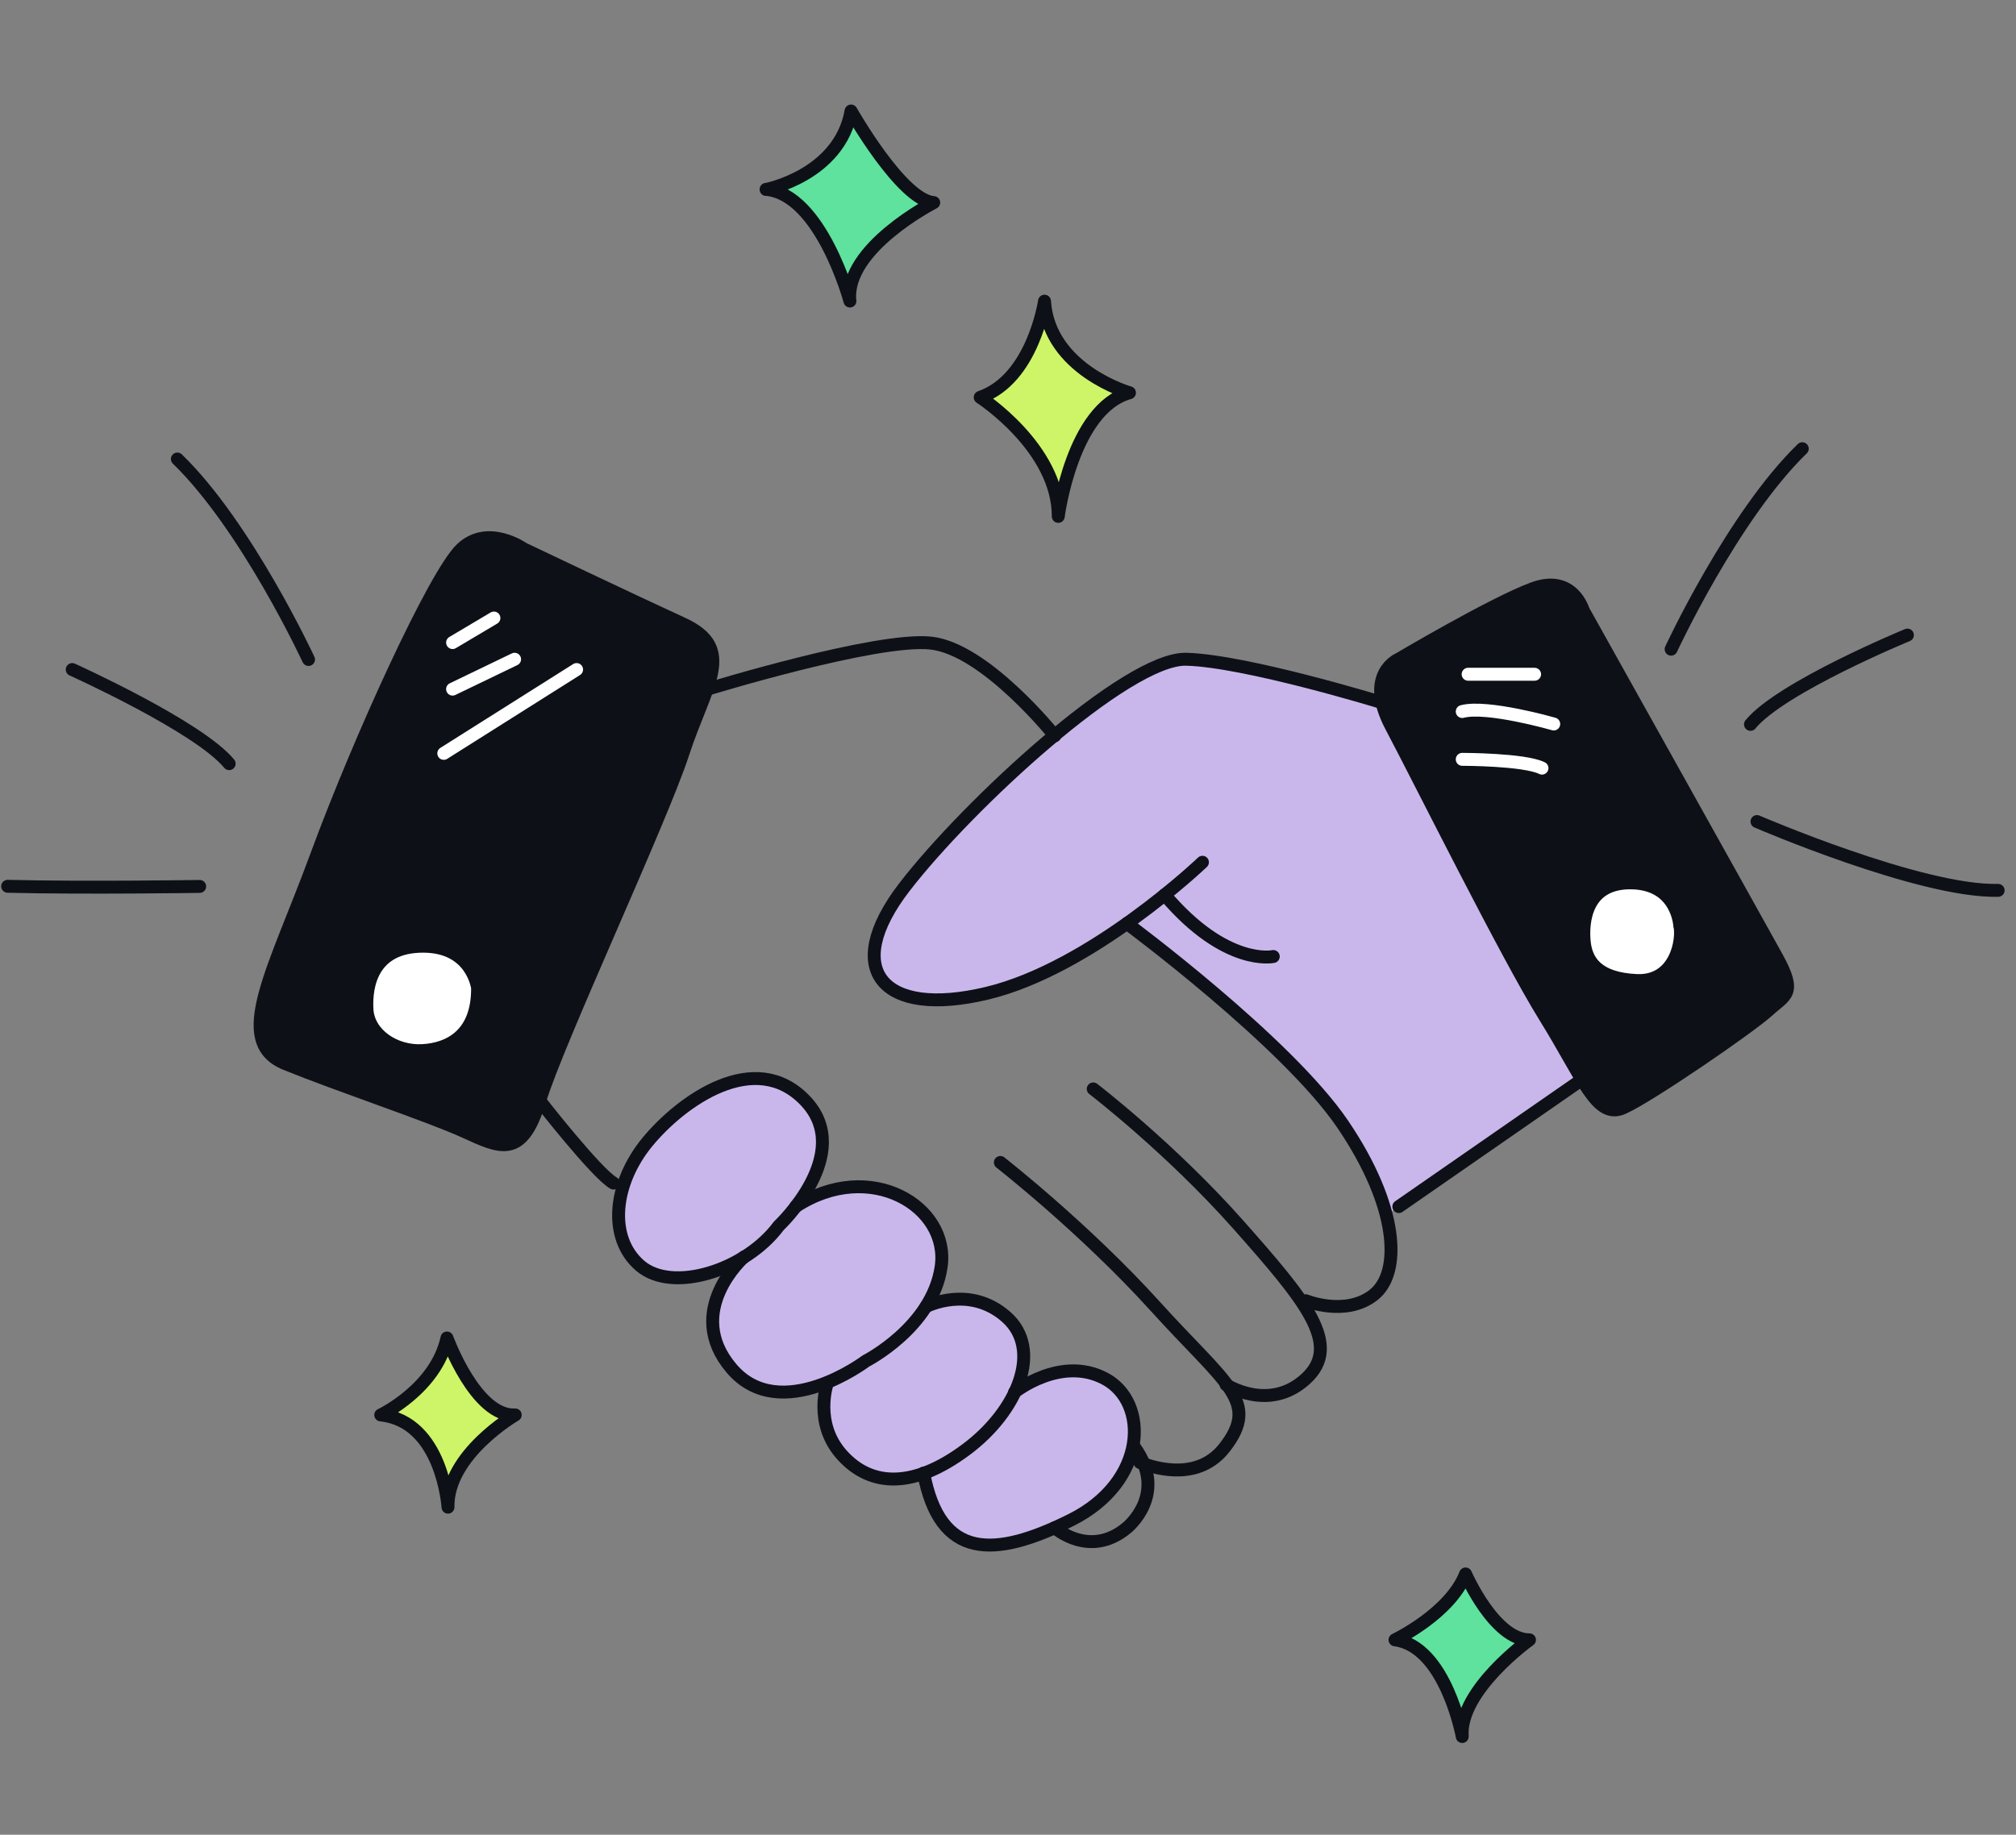 <svg xmlns="http://www.w3.org/2000/svg" width="156" height="142" fill="none"><rect width="100%" height="100%" fill="#808080" stroke="none"/><path d="M40.51 42.477s-2.744-1.94-4.798 0-7.879 14.689-11.196 23.687c-3.308 8.998-6.625 14.462-2.4 16.175 4.226 1.713 11.078 3.988 13.823 5.238 2.745 1.25 4.453 2.166 5.826-2.392 1.372-4.559 9.37-21.64 11.078-26.877 1.708-5.238 4.225-8.083 0-10.022-4.226-1.94-12.332-5.809-12.332-5.809ZM122.519 47.262s-.799-2.845-3.88-1.713c-3.08 1.132-10.397 5.464-10.397 5.464s-2.744 1.142-.572 5.237c2.172 4.096 8.906 17.652 11.877 22.437 2.972 4.785 3.999 7.975 6.053 7.059 2.053-.916 9.824-6.261 11.196-7.512 1.373-1.25 2.281-1.28.682-4.174-1.6-2.895-14.959-26.808-14.959-26.808v.01Z" fill="#0D1117"></path><path d="M76.37 76.875c-8.105 1.94-11.304-1.821-6.397-8.2 4.907-6.38 17.249-17.77 21.82-17.653 4.572.119 14.958 3.299 14.958 3.299l15.758 29.15-15.244 10.574s-3.456-8.27-8.393-12.74c-4.936-4.47-11.68-9.845-11.68-9.845s-2.715 3.466-10.831 5.396l.01.02ZM60.267 94.872s5.944-5.582 2.054-9.677c-3.89-4.096-9.597 0-12.223 3.19-2.627 3.19-3.08 7.403-.573 9.569 2.508 2.166 8.175.374 10.733-3.072l.01-.01Z" fill="#C9B7EC"></path><path d="M61.57 93.385c5.757-3.76 11.947 0 11.256 4.667-.68 4.666-5.825 7.285-5.825 7.285s-6.625 5.011-10.397.571c-3.771-4.44.968-8.624.968-8.624" fill="#C9B7EC"></path><path d="M71.661 101.124s3.337-1.723 6.2.797c2.864 2.52.89 7.305-3.1 10.268-3.978 2.964-7.296 2.964-9.577.453-2.28-2.5-1.155-5.631-1.155-5.631" fill="#C9B7EC"></path><path d="M78.513 107.749s3.565-2.865 6.99-1.043c3.427 1.821 3.308 7.974-2.626 10.937-5.933 2.964-10.14 3.101-11.403-3.632" fill="#C9B7EC"></path><path d="M40.51 42.477s-2.744-1.94-4.798 0-7.879 14.689-11.196 23.687c-3.308 8.998-6.625 14.462-2.4 16.175 4.226 1.713 11.078 3.988 13.823 5.238 2.745 1.25 4.453 2.166 5.826-2.392 1.372-4.559 9.37-21.64 11.078-26.877 1.708-5.238 4.225-8.083 0-10.022-4.226-1.94-12.332-5.809-12.332-5.809Z" stroke="#0D1117" stroke-linecap="round" stroke-linejoin="round"></path><path d="M81.624 56.95s-5.372-6.725-9.597-7.178c-4.226-.453-17.328 3.584-17.328 3.584M41.764 85.185s4.345 5.582 5.707 6.38" stroke="#0D1117" stroke-linecap="round" stroke-linejoin="round"></path><path d="M93.047 66.735s-8.57 8.201-16.676 10.14c-8.106 1.94-11.305-1.82-6.398-8.2 4.907-6.38 17.249-17.77 21.82-17.652 4.572.118 14.958 3.298 14.958 3.298" stroke="#0D1117" stroke-linecap="round" stroke-linejoin="round"></path><path d="M36.966 76.531s-.346-3.298-4.226-3.298-4.453 2.963-4.344 4.893c.108 1.93 2.152 3.298 4.275 3.19 2.123-.109 4.285-1.25 4.285-4.785h.01Z" fill="#fff" stroke="#0D1117" stroke-linecap="round" stroke-linejoin="round"></path><path d="M44.618 51.82 34.34 58.308M39.82 51.023l-4.799 2.313M38.22 47.833l-3.199 1.9" stroke="#fff" stroke-linecap="round" stroke-linejoin="round"></path><path d="M98.527 74.03s-3.663.817-8.403-4.775M122.519 83.481l-14.277 9.904M122.519 47.262s-.799-2.845-3.88-1.713c-3.08 1.132-10.397 5.464-10.397 5.464s-2.744 1.142-.572 5.237c2.172 4.096 8.906 17.652 11.877 22.437 2.972 4.785 3.999 7.975 6.053 7.059 2.053-.916 9.824-6.261 11.196-7.512 1.373-1.25 2.281-1.28.682-4.174-1.6-2.895-14.959-26.808-14.959-26.808v.01ZM87.202 71.47s12.362 9.156 16.696 15.536c4.334 6.38 4.571 11.499 2.399 13.212-2.172 1.713-5.252.453-5.252.453M84.596 84.279s5.943 4.558 11.196 10.475c5.253 5.927 8.106 9.343 5.253 11.961-2.854 2.619-6.171.453-6.171.453" stroke="#0D1117" stroke-linecap="round" stroke-linejoin="round"></path><path d="M88.21 113.193c1.45.562 4.6 1.359 6.555-1.161 2.765-3.564.118-4.864-5.361-10.918-5.48-6.055-11.996-11.145-11.996-11.145" stroke="#0D1117" stroke-linecap="round" stroke-linejoin="round"></path><path d="M113.604 52.185h5.144M120.229 56.034s-5.144-1.477-7.08-.965M113.149 58.77s4.799 0 6.171.68" stroke="#fff" stroke-linecap="round" stroke-linejoin="round"></path><path d="M60.267 94.872s5.944-5.582 2.054-9.677c-3.89-4.096-9.597 0-12.223 3.19-2.627 3.19-3.08 7.403-.573 9.569 2.508 2.166 8.175.374 10.733-3.072l.01-.01Z" stroke="#0D1117" stroke-linecap="round" stroke-linejoin="round"></path><path d="M61.57 93.385c5.757-3.76 11.947 0 11.256 4.667-.68 4.666-5.825 7.285-5.825 7.285s-6.625 5.011-10.397.571c-3.771-4.44.968-8.624.968-8.624" stroke="#0D1117" stroke-linecap="round" stroke-linejoin="round"></path><path d="M71.661 101.124s3.337-1.723 6.2.797c2.864 2.52.89 7.305-3.1 10.268-3.978 2.964-7.296 2.964-9.577.453-2.28-2.5-1.155-5.631-1.155-5.631" stroke="#0D1117" stroke-linecap="round" stroke-linejoin="round"></path><path d="M78.513 107.749s3.565-2.865 6.99-1.043c3.427 1.821 3.308 7.974-2.626 10.937-5.933 2.964-10.14 3.101-11.403-3.632" stroke="#0D1117" stroke-linecap="round" stroke-linejoin="round"></path><path d="M81.624 118.244s2.695 2.412 5.578 0c0 0 3.239-2.589.583-6.242" stroke="#0D1117" stroke-linecap="round" stroke-linejoin="round"></path><path d="M129.983 71.668s-.128-3.269-3.722-3.338c-3.594-.069-3.821 3.062-3.673 4.558.148 1.497.998 2.865 4.068 3.003 3.071.128 3.564-3.19 3.337-4.223h-.01Z" fill="#fff" stroke="#0D1117" stroke-linecap="round" stroke-linejoin="round"></path><path d="M129.312 50.245s4.779-10.308 10.15-15.516M135.957 63.584s12.677 5.474 18.661 5.327M147.598 49.152s-9.775 4.026-12.145 6.911M23.874 51.042s-4.779-10.308-10.15-15.516M15.452 68.606s-8.876.137-14.86-.01M5.588 51.82s9.775 4.41 12.145 7.285" stroke="#0D1117" stroke-linecap="round" stroke-linejoin="round"></path><path d="M59.28 14.665s5.687-1.102 6.576-6.074c0 0 3.91 6.911 6.398 7.088 0 0-6.931 3.544-6.487 7.62 0 0-2.222-8.25-6.487-8.644v.01Z" fill="#5EE29D" stroke="#0D1117" stroke-linecap="round" stroke-linejoin="round"></path><path d="M80.824 23.31s-.889 6.024-4.976 7.442c0 0 6.042 3.899 6.042 9.215 0 0 1.067-8.33 5.51-9.57 0 0-6.22-1.772-6.576-7.088ZM29.472 109.511s4.265-2.038 5.115-5.956c0 0 2.221 6.124 5.282 5.956 0 0-5.282 3.062-5.203 7.138 0 0-.425-6.636-5.204-7.138h.01Z" fill="#CDF567" stroke="#0D1117" stroke-linecap="round" stroke-linejoin="round"></path><path d="M107.946 126.918s4.265-2.038 5.46-5.1c0 0 2.222 5.1 4.947 5.1 0 0-5.46 3.908-5.204 7.482 0 0-1.283-6.971-5.203-7.482Z" fill="#5EE29D" stroke="#0D1117" stroke-linecap="round" stroke-linejoin="round"></path></svg>